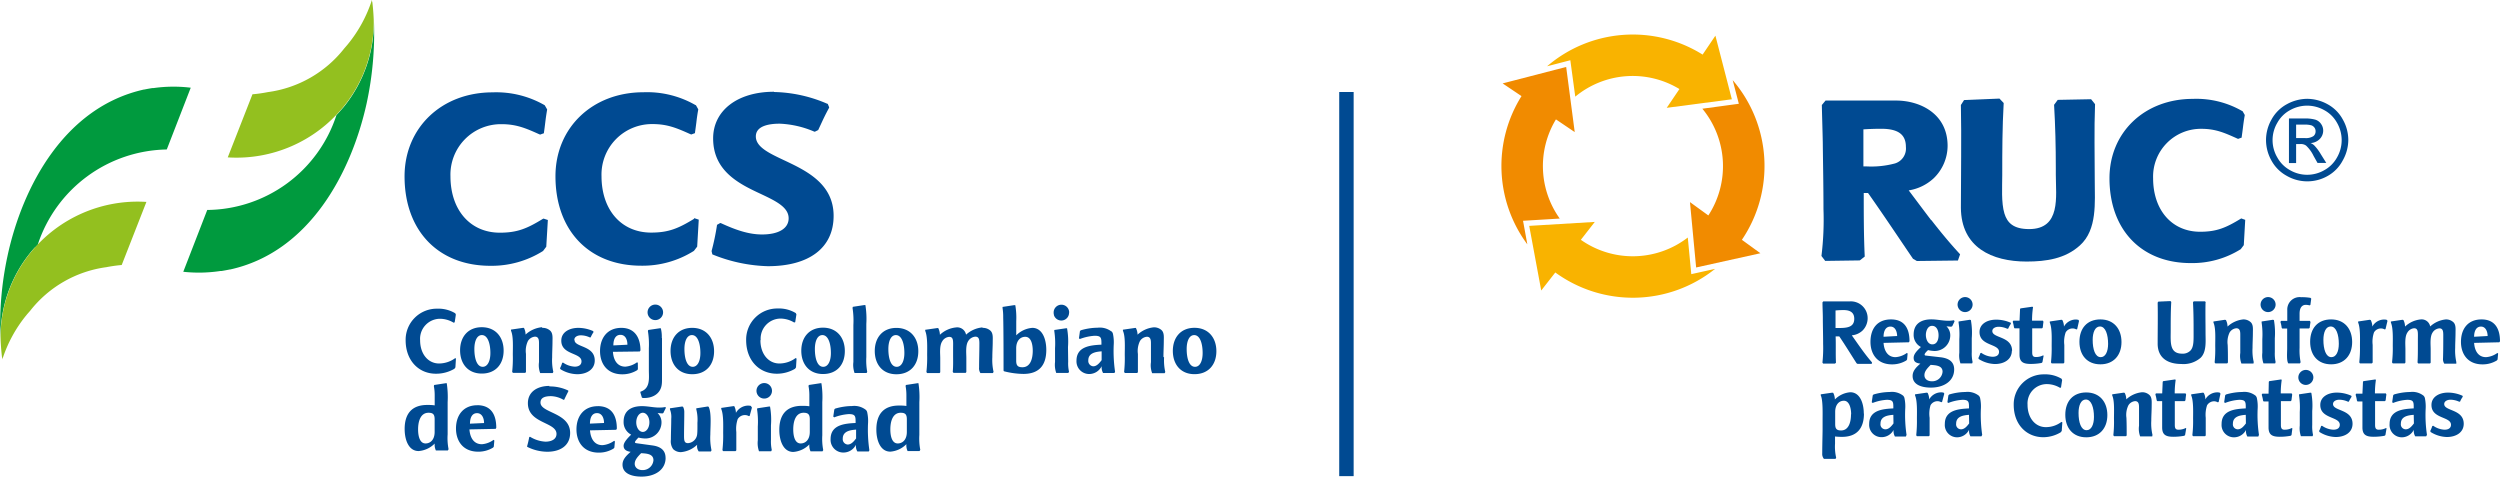 <?xml version="1.0" encoding="UTF-8"?> <svg xmlns="http://www.w3.org/2000/svg" id="Capa_1" data-name="Capa 1" viewBox="0 0 505.93 96.45"><defs><style>.cls-1,.cls-6{fill:#004a92;}.cls-1,.cls-2,.cls-3,.cls-4,.cls-5{fill-rule:evenodd;}.cls-2{fill:#f9b300;}.cls-3{fill:#f18b00;}.cls-4{fill:#009a3e;}.cls-5{fill:#93c01f;}</style></defs><path class="cls-1" d="M387.75,77.34c-1.51-1.73-2.76-3.61-4.09-5.48a3.59,3.59,0,0,0,2.21-1,3.54,3.54,0,0,0,1-2.44A3.4,3.4,0,0,0,383.17,65h-5.29l-.15.19c0,1,.06,2,.07,3,0,1.81.06,3.57.06,5.45a27.52,27.52,0,0,1-.14,3.74l.14.2,2.4,0,.2-.17c-.09-1.66,0-3.67-.07-5.33l.74,0c1,1.46,2.37,3.67,3.5,5.44l.18.11,2.89,0Zm-3.59-8.83h0c0,1.83-1.67,1.87-3.32,1.87h-.47V66.83s.74-.08,1.63-.08c1.41,0,2.16.56,2.16,1.76" transform="translate(-8.91 -4)"></path><path class="cls-1" d="M395.34,73.06c0-2.48-.95-4.42-3.74-4.42s-4.16,1.87-4.16,4.56c0,2.33,1.28,4.54,4.36,4.54a5.48,5.48,0,0,0,2.91-.8l.14-.19.11-1.2-.14-.13a4.44,4.44,0,0,1-2.3.86c-1.58,0-2.32-1.28-2.43-2.89l5.12-.12ZM392.84,72h0l-2.75.15c0-1.21.47-2.06,1.39-2.06s1.33.89,1.36,1.91" transform="translate(-8.91 -4)"></path><path class="cls-1" d="M404.42,69l-.06-.2a5.94,5.94,0,0,1-1.22.11c-1.12,0-2.24-.28-3.37-.28-2.21,0-3.59,1-3.59,3.06a2.73,2.73,0,0,0,1.47,2.53c-.56.55-1.47,1.33-1.47,2.18s.5,1.06,1.36,1.19c-1,.84-1.57,1.57-1.57,2.5,0,1.71,1.7,2.35,3.71,2.35,2.62,0,4.7-1.32,4.7-3.68,0-1.61-1.15-2.23-2.59-2.44L399,76c-.38-.06-.6,0-.6-.26s.56-.76.69-.89a6.42,6.42,0,0,0,1.31.18,3.16,3.16,0,0,0,3.19-3.13,2.5,2.5,0,0,0-.77-1.86l.95.08L404,70c.18-.4.29-.59.47-1m-3.25,2.84h0c0,1-.38,1.85-1.26,1.85s-1.31-1-1.31-1.92c0-.74.36-1.83,1.26-1.83s1.31.93,1.31,1.9m.81,7.39h0a2.09,2.09,0,0,1-2.19,1.93c-.81,0-1.48-.44-1.48-1.23s.54-1.35,1.26-2.09c1,.08,2.41.11,2.41,1.39" transform="translate(-8.91 -4)"></path><path class="cls-1" d="M408.11,65.64a1.52,1.52,0,1,0-1.51,1.52,1.53,1.53,0,0,0,1.51-1.52m0,11.63h0a7.6,7.6,0,0,1-.17-2V72.45a14.6,14.6,0,0,0-.18-3.68l-.2-.06-2.29.35,0,.22a15.62,15.62,0,0,1,.15,3.35v2.76a4.88,4.88,0,0,0,.23,2.15l2.37,0Z" transform="translate(-8.91 -4)"></path><path class="cls-1" d="M416.1,75c0-3-4-2.52-4-4,0-.6.68-.87,1.26-.87a4.14,4.14,0,0,1,1.75.4l.19,0a6,6,0,0,1,.55-1l0-.2a7.22,7.22,0,0,0-3-.64c-1.7,0-3.34.81-3.34,2.51,0,2.84,3.95,2.31,3.95,4,0,.69-.54,1-1.31,1a4.28,4.28,0,0,1-2.29-.8l-.18.07a6.76,6.76,0,0,1-.41,1l.1.2a6.51,6.51,0,0,0,3.25,1c1.87,0,3.43-.92,3.43-2.7" transform="translate(-8.91 -4)"></path><path class="cls-1" d="M422.48,76l-.09-.09a3.1,3.1,0,0,1-1.5.34c-.69,0-.72-.49-.72-1.06V70.44h2l.14-.16c.05-.47.07-.7.14-1.15l-.11-.24-2.2,0v-.26a18.85,18.85,0,0,1,.2-2.49l-.15-.07-2.4.34-.08.15-.1,2.33-1.27,0-.11.22a8,8,0,0,1,.26,1.17l.11.16h1v5.32c0,1.53.79,1.89,2.28,1.89a12.19,12.19,0,0,0,2.19-.2l.17-.15Z" transform="translate(-8.91 -4)"></path><path class="cls-1" d="M429.65,68.94l-.12-.2a1.85,1.85,0,0,0-.56-.08,2.76,2.76,0,0,0-2.37,1.43,3,3,0,0,0-.33-1.32l-.18-.06-2.36.35,0,.22c.49,1.14.38,3.44.38,4.74a26.18,26.18,0,0,1-.14,3.32l.14.2,2.42,0,.14-.17c0-1.2,0-2.35,0-3.56a5.72,5.72,0,0,1,.27-2.54,1.62,1.62,0,0,1,1.45-.8,1.41,1.41,0,0,1,.7.2l.18-.06Z" transform="translate(-8.91 -4)"></path><path class="cls-1" d="M438.24,73.22c0-2.69-1.58-4.58-4.27-4.58s-4.24,1.8-4.24,4.53,1.58,4.56,4.24,4.56,4.27-1.82,4.27-4.51m-2.71.37h0c0,1.54-.52,2.69-1.49,2.69-1.15,0-1.63-1.63-1.63-3.5,0-1.54.5-2.71,1.47-2.71,1.15,0,1.65,1.69,1.65,3.52" transform="translate(-8.91 -4)"></path><path class="cls-1" d="M455.31,65.2l-.16-.22-2.3,0-.14.21c.09,1.68.12,3.39.12,5.07v.59c0,2,.08,3.33-.64,4.1a2.15,2.15,0,0,1-1.67.62c-2.61,0-2.32-2.34-2.32-4.69,0-1.92,0-3.84.11-5.77l-.16-.18-2.46.11-.13.2c.06,2.77,0,5.55,0,8.3,0,3,2.17,4.12,4.78,4.12a5.29,5.29,0,0,0,3.91-1.25c1.24-1.21,1-3.4,1-5,0-2-.05-4.14,0-6.19" transform="translate(-8.91 -4)"></path><path class="cls-1" d="M465,77.27a10.12,10.12,0,0,1-.24-2.85c0-1,.07-2.06.07-3.1,0-.68.11-1.56-.41-2.09a2.18,2.18,0,0,0-1.54-.59,5.46,5.46,0,0,0-3.18,1.45,3,3,0,0,0-.32-1.32l-.2-.06-2.33.35,0,.22c.49,1.08.36,3.22.36,4.74a26.19,26.19,0,0,1-.12,3.32l.14.2,2.4,0,.15-.17c0-1.19,0-2.37-.05-3.56a4.41,4.41,0,0,1,.39-2.52,1.76,1.76,0,0,1,1.36-.86c.81,0,.8.79.8,1.39,0,.36,0,1.75,0,2.12l0,1.48a4.36,4.36,0,0,0,.23,2.15l2.44,0Z" transform="translate(-8.91 -4)"></path><path class="cls-1" d="M469.43,65.64a1.52,1.52,0,1,0-1.51,1.52,1.53,1.53,0,0,0,1.51-1.52m0,11.63h0a8.12,8.12,0,0,1-.16-2V72.45a15.08,15.08,0,0,0-.18-3.68l-.2-.06-2.29.35,0,.22a16.29,16.29,0,0,1,.14,3.35v2.76a4.88,4.88,0,0,0,.23,2.15l2.37,0Z" transform="translate(-8.91 -4)"></path><path class="cls-1" d="M476.64,64.44l-.14-.16a11,11,0,0,0-1.93-.14,2.5,2.5,0,0,0-2.78,2.58v2.22l-1.27,0-.11.22a6.71,6.71,0,0,1,.25,1.17l.11.16h1c0,1.75,0,4,0,4,0,.79-.15,2.54.23,3.05l2.35,0,.14-.24a12.5,12.5,0,0,1-.21-2.93l0-3.9h1.91l.14-.15c.05-.48.09-.7.16-1.15l-.13-.24-2.08,0V67.49c0-1.41.65-1.8,1.26-1.8a3.37,3.37,0,0,1,.77.11l.16-.09Z" transform="translate(-8.91 -4)"></path><path class="cls-1" d="M484.92,73.22c0-2.69-1.57-4.58-4.26-4.58s-4.24,1.8-4.24,4.53,1.58,4.56,4.24,4.56,4.26-1.82,4.26-4.51m-2.7.37h0c0,1.54-.52,2.69-1.5,2.69-1.14,0-1.62-1.63-1.62-3.5,0-1.54.49-2.71,1.47-2.71,1.15,0,1.65,1.69,1.65,3.52" transform="translate(-8.91 -4)"></path><path class="cls-1" d="M492.07,68.94l-.12-.2a1.81,1.81,0,0,0-.56-.08A2.76,2.76,0,0,0,489,70.09a3,3,0,0,0-.32-1.32l-.19-.06-2.36.35,0,.22c.48,1.14.37,3.44.37,4.74a26.18,26.18,0,0,1-.14,3.32l.14.2,2.42,0,.15-.17c0-1.2,0-2.35,0-3.56a5.88,5.88,0,0,1,.27-2.54,1.62,1.62,0,0,1,1.45-.8,1.41,1.41,0,0,1,.7.2l.18-.06Z" transform="translate(-8.91 -4)"></path><path class="cls-1" d="M506,77.27a10.91,10.91,0,0,1-.23-2.85c0-1,.07-2.06.07-3.1,0-.68.11-1.56-.41-2.09a2.18,2.18,0,0,0-1.54-.59,5.46,5.46,0,0,0-3.18,1.43,1.75,1.75,0,0,0-1.9-1.43,5.36,5.36,0,0,0-3.19,1.45,3,3,0,0,0-.32-1.32l-.18-.06-2.36.35,0,.22c.49,1.14.38,3.44.38,4.74a24.45,24.45,0,0,1-.15,3.32l.15.2,2.43,0,.13-.17c0-.84,0-1.79,0-2.7s-.17-2.49.38-3.34a1.75,1.75,0,0,1,1.37-.9c.91,0,.77.9.77,2.35V74c0,1.13,0,2.25-.07,3.36l.14.2,2.39,0,.13-.17c0-.91,0-1.82,0-2.74s-.18-2.48.38-3.34a1.79,1.79,0,0,1,1.38-.86c.7,0,.79.55.79,1.35,0,1.57,0,3.13-.05,4.7a1.72,1.72,0,0,0,.25,1.09l2.44,0Z" transform="translate(-8.91 -4)"></path><path class="cls-1" d="M514.84,73.06c0-2.48-1-4.42-3.73-4.42s-4.17,1.87-4.17,4.56c0,2.33,1.28,4.54,4.36,4.54a5.48,5.48,0,0,0,2.91-.8l.14-.19.11-1.2-.14-.13a4.44,4.44,0,0,1-2.3.86c-1.58,0-2.31-1.28-2.42-2.89l5.11-.12ZM512.34,72h0l-2.74.15c0-1.21.47-2.06,1.38-2.06s1.33.89,1.36,1.91" transform="translate(-8.91 -4)"></path><path class="cls-1" d="M386.09,87.7c0-2.16-.81-4.32-2.73-4.32a4.91,4.91,0,0,0-3.12,1.46,3.15,3.15,0,0,0-.33-1.33l-.19-.05-2.34.34,0,.22c.46.92.37,3.76.37,4.91v2c0,.76-.07,3.2-.07,4.8a1.56,1.56,0,0,0,.34,1.13l2.35,0,.13-.23a10,10,0,0,1-.23-2.84V92.33a12.31,12.31,0,0,0,1.4.08c3,0,4.45-1.71,4.45-4.71m-2.62.15h0c0,1.72-.54,3.26-2,3.26-.88,0-1.2-.31-1.2-1.28V87.36c0-1.36.69-2.26,1.77-2.26s1.46,1.48,1.46,2.75" transform="translate(-8.91 -4)"></path><path class="cls-1" d="M394.74,92a27.65,27.65,0,0,1-.27-5.17,8.17,8.17,0,0,0-.16-2.31,1.14,1.14,0,0,0-.25-.44,3.67,3.67,0,0,0-2.71-.75,11.84,11.84,0,0,0-3.3.51l-.15.17-.2,1.39.18.15a9.48,9.48,0,0,1,2.86-.64c1.2,0,1.33.36,1.33,1.42v.32c-2.11.11-4.89.33-4.89,3.14a2.49,2.49,0,0,0,2.53,2.68A2.73,2.73,0,0,0,392.12,91a2.26,2.26,0,0,0,.27,1.34l2.22,0Zm-2.64-2.31h0c-.5.67-1,1.19-1.63,1.19a1,1,0,0,1-1-1.15c0-1.49,1.49-1.69,2.6-1.78Z" transform="translate(-8.91 -4)"></path><path class="cls-1" d="M402.38,83.67l-.12-.2a1.79,1.79,0,0,0-.56-.07,2.76,2.76,0,0,0-2.37,1.43,3.06,3.06,0,0,0-.32-1.32l-.19-.05-2.36.34,0,.22c.49,1.13.38,3.44.38,4.74a26.26,26.26,0,0,1-.14,3.32l.14.2,2.42,0,.15-.16c0-1.21,0-2.36,0-3.56A5.91,5.91,0,0,1,399.6,86a1.63,1.63,0,0,1,1.46-.81,1.42,1.42,0,0,1,.69.21l.18-.06Z" transform="translate(-8.91 -4)"></path><path class="cls-1" d="M410.05,92a28.53,28.53,0,0,1-.27-5.17,8.17,8.17,0,0,0-.16-2.31,1.14,1.14,0,0,0-.25-.44,3.67,3.67,0,0,0-2.71-.75,11.84,11.84,0,0,0-3.3.51l-.15.17-.2,1.39.18.15a9.48,9.48,0,0,1,2.86-.64c1.2,0,1.33.36,1.33,1.42v.32c-2.11.11-4.89.33-4.89,3.14A2.49,2.49,0,0,0,405,92.5a2.72,2.72,0,0,0,2.4-1.54,2.26,2.26,0,0,0,.27,1.34l2.23,0Zm-2.64-2.31h0c-.5.67-1,1.19-1.63,1.19a1,1,0,0,1-1-1.15c0-1.49,1.49-1.69,2.6-1.78Z" transform="translate(-8.91 -4)"></path><path class="cls-1" d="M435.38,88c0-2.69-1.58-4.58-4.27-4.58s-4.24,1.8-4.24,4.52,1.58,4.56,4.24,4.56,4.27-1.81,4.27-4.5m-2.71.37h0c0,1.53-.52,2.69-1.49,2.69-1.15,0-1.63-1.63-1.63-3.5,0-1.54.5-2.71,1.47-2.71,1.14,0,1.65,1.68,1.65,3.52" transform="translate(-8.91 -4)"></path><path class="cls-1" d="M444.51,92a10.05,10.05,0,0,1-.24-2.84c0-1,.08-2.07.08-3.11,0-.67.1-1.55-.42-2.08a2.14,2.14,0,0,0-1.54-.59,5.47,5.47,0,0,0-3.18,1.44,2.91,2.91,0,0,0-.32-1.31l-.2-.05-2.33.34,0,.22c.49,1.08.36,3.22.36,4.74a24.51,24.51,0,0,1-.13,3.32l.15.2,2.41,0,.14-.16c0-1.19,0-2.37-.05-3.56a4.41,4.41,0,0,1,.39-2.52,1.76,1.76,0,0,1,1.36-.86c.81,0,.8.78.8,1.38,0,.37,0,1.76,0,2.13l0,1.47a4.39,4.39,0,0,0,.23,2.16l2.44,0Z" transform="translate(-8.91 -4)"></path><path class="cls-1" d="M451.34,90.7l-.09-.09a3.13,3.13,0,0,1-1.5.35c-.69,0-.72-.49-.72-1.06V85.18l2,0,.15-.17c.05-.48.07-.7.14-1.16l-.11-.24-2.2,0v-.26a19.13,19.13,0,0,1,.2-2.49l-.15-.07-2.4.35-.08.15-.1,2.32-1.28,0-.1.22a8.17,8.17,0,0,1,.26,1.18l.11.17,1,0V90.5c0,1.53.79,1.89,2.28,1.89a12.19,12.19,0,0,0,2.19-.2l.17-.14Z" transform="translate(-8.91 -4)"></path><path class="cls-1" d="M458.27,83.67l-.13-.2a1.79,1.79,0,0,0-.56-.07,2.79,2.79,0,0,0-2.37,1.43,2.8,2.8,0,0,0-.32-1.32l-.18-.05-2.36.34,0,.22c.49,1.13.38,3.44.38,4.74a24.52,24.52,0,0,1-.15,3.32l.15.2,2.42,0,.14-.16c0-1.21,0-2.36,0-3.56a6.08,6.08,0,0,1,.27-2.54,1.66,1.66,0,0,1,1.46-.81,1.48,1.48,0,0,1,.7.21l.18-.06Z" transform="translate(-8.91 -4)"></path><path class="cls-1" d="M466.06,92a27.65,27.65,0,0,1-.27-5.17,8.17,8.17,0,0,0-.16-2.31,1.14,1.14,0,0,0-.25-.44,3.67,3.67,0,0,0-2.71-.75,11.84,11.84,0,0,0-3.3.51l-.15.17-.2,1.39.18.15a9.48,9.48,0,0,1,2.86-.64c1.2,0,1.33.36,1.33,1.42v.32c-2.11.11-4.89.33-4.89,3.14A2.49,2.49,0,0,0,461,92.5,2.73,2.73,0,0,0,463.44,91a2.26,2.26,0,0,0,.27,1.34l2.22,0Zm-2.64-2.31h0c-.5.67-1,1.19-1.63,1.19a1,1,0,0,1-1-1.15c0-1.49,1.48-1.69,2.6-1.78Z" transform="translate(-8.91 -4)"></path><path class="cls-1" d="M472.82,90.7l-.09-.09a3.14,3.14,0,0,1-1.51.35c-.68,0-.72-.49-.72-1.06V85.18l2,0,.14-.17c.06-.48.08-.7.15-1.16l-.11-.24-2.21,0v-.26a19.13,19.13,0,0,1,.2-2.49l-.14-.07-2.41.35-.07.15L468,83.67l-1.27,0-.11.22a7,7,0,0,1,.27,1.18l.11.17,1,0V90.5c0,1.53.79,1.89,2.28,1.89a12,12,0,0,0,2.19-.2l.18-.14Z" transform="translate(-8.91 -4)"></path><path class="cls-1" d="M477.07,80.38a1.52,1.52,0,1,0-1.51,1.52,1.54,1.54,0,0,0,1.51-1.52M477,92h0a8,8,0,0,1-.16-2V87.18a14.55,14.55,0,0,0-.18-3.67l-.19-.05-2.3.34,0,.22a15.62,15.62,0,0,1,.15,3.35v2.75a4.91,4.91,0,0,0,.23,2.16l2.37,0Z" transform="translate(-8.91 -4)"></path><path class="cls-1" d="M485,89.77c0-3-3.95-2.53-3.95-4,0-.61.69-.88,1.26-.88a4.35,4.35,0,0,1,1.76.4l.18,0a6.32,6.32,0,0,1,.56-1l-.06-.2a7.18,7.18,0,0,0-2.94-.64c-1.71,0-3.34.81-3.34,2.51,0,2.84,3.95,2.3,3.95,4,0,.69-.54,1-1.31,1a4.33,4.33,0,0,1-2.3-.81l-.18.08a5.12,5.12,0,0,1-.41,1l.11.21a6.47,6.47,0,0,0,3.25,1c1.87,0,3.42-.91,3.42-2.69" transform="translate(-8.91 -4)"></path><path class="cls-1" d="M491.88,90.7l-.09-.09a3.17,3.17,0,0,1-1.51.35c-.68,0-.72-.49-.72-1.06V85.18l2,0,.14-.17c.06-.48.07-.7.15-1.16l-.11-.24-2.21,0v-.26a19.13,19.13,0,0,1,.2-2.49l-.14-.07-2.41.35-.07.15L487,83.67l-1.28,0-.1.22a8.16,8.16,0,0,1,.27,1.18l.11.17,1,0V90.5c0,1.53.79,1.89,2.28,1.89a12.19,12.19,0,0,0,2.19-.2l.18-.14Z" transform="translate(-8.91 -4)"></path><path class="cls-1" d="M500.06,92a26.82,26.82,0,0,1-.27-5.17,8.58,8.58,0,0,0-.16-2.31,1.17,1.17,0,0,0-.26-.44,3.64,3.64,0,0,0-2.7-.75,12,12,0,0,0-3.31.51l-.14.17-.2,1.39.18.15a9.42,9.42,0,0,1,2.86-.64c1.2,0,1.32.36,1.32,1.42v.32c-2.1.11-4.88.33-4.88,3.14A2.49,2.49,0,0,0,495,92.5a2.7,2.7,0,0,0,2.4-1.54,2.19,2.19,0,0,0,.28,1.34l2.22,0Zm-2.64-2.31h0c-.5.67-1,1.19-1.64,1.19a1,1,0,0,1-1-1.15c0-1.49,1.48-1.69,2.6-1.78Z" transform="translate(-8.91 -4)"></path><path class="cls-1" d="M507.5,89.77c0-3-3.95-2.53-3.95-4,0-.61.69-.88,1.26-.88a4.38,4.38,0,0,1,1.76.4l.18,0a5.1,5.1,0,0,1,.56-1l-.06-.2a7.18,7.18,0,0,0-2.94-.64c-1.71,0-3.34.81-3.34,2.51,0,2.84,3.95,2.3,3.95,4,0,.69-.54,1-1.31,1a4.33,4.33,0,0,1-2.3-.81l-.18.08a6.63,6.63,0,0,1-.41,1l.1.21a6.52,6.52,0,0,0,3.25,1c1.87,0,3.43-.91,3.43-2.69" transform="translate(-8.91 -4)"></path><path class="cls-1" d="M426.27,89.47l-.18-.09a5.19,5.19,0,0,1-3.17,1.06c-2.1,0-3.69-1.83-3.69-4.52a3.91,3.91,0,0,1,3.89-4.19,5.26,5.26,0,0,1,2.69.76l.19-.07c.09-.61.14-.91.23-1.51l-.12-.26a6.37,6.37,0,0,0-3.51-.89,6.06,6.06,0,0,0-6.17,6.16c0,4,2.6,6.56,6,6.56a6.88,6.88,0,0,0,3.52-1l.2-.27Z" transform="translate(-8.91 -4)"></path><path class="cls-1" d="M399.76,48.54c1.86,2.39,3.76,4.7,5.82,6.92l-.44,1.26-8.31.1-.79-.46c-3-4.41-6-8.93-9.09-13.3l-.87,0c0,4.29,0,8.58.2,12.86l-1,.78-7,.1-.76-1a60,60,0,0,0,.41-9.47c0-4.66-.09-9-.14-13.51-.05-2.52-.14-5-.19-7.57l.75-.9h14.3c4.68,0,10.4,2.55,10.4,9.18a9.18,9.18,0,0,1-2.81,6.54,9.64,9.64,0,0,1-5.06,2.46c1.51,2,3,4,4.52,6M392.32,37.1h0a3.16,3.16,0,0,0,2.29-3.37c0-2.46-1.49-3.67-5-3.67-1.52,0-2.85.07-3.6.12v7.49h.52a18.44,18.44,0,0,0,5.77-.57" transform="translate(-8.91 -4)"></path><path class="cls-1" d="M432.09,24.08l.8,1c-.2,5.21-.06,10.36-.06,15.58,0,4.24.54,9.82-3,13-2.95,2.68-6.77,3.27-10.8,3.27-7,0-13.24-2.84-13.29-10.9,0-6.94.14-13.85,0-20.78l.64-1,7.17-.3.85.9c-.28,4.88-.29,9.69-.29,14.57,0,2.31-.23,5.59.44,7.79.58,1.88,1.82,3.15,5,3.15,6.49,0,5.4-6.61,5.4-11V38c0-4.27-.1-8.52-.35-12.79l.74-1Z" transform="translate(-8.91 -4)"></path><path class="cls-1" d="M462.47,48.2l-.09.06c-3,1.83-4.87,2.64-8.22,2.64-5.69,0-9.52-4.35-9.52-10.83a9.67,9.67,0,0,1,9.79-10c2.85,0,4.66.81,7.16,1.93l.24.11.74-.27,0-.15c.11-.77.18-1.31.24-1.8.09-.74.17-1.38.37-2.55v-.08l-.45-.78-.05,0a18.57,18.57,0,0,0-10-2.47c-9.77,0-16.87,6.76-16.87,16.07,0,10.42,6.46,17.16,16.45,17.16a18.45,18.45,0,0,0,10.11-2.81l.62-.82.29-5.12Z" transform="translate(-8.91 -4)"></path><path class="cls-2" d="M322,17.41a26.62,26.62,0,0,1,31.47-2.36l2.59-3.83,3.33,12.87-13.18,1.73,2.57-3.8a18.23,18.23,0,0,0-21.08,1.54l-1-7.37Zm34,41a26.64,26.64,0,0,1-32.34.73l-2.85,3.65-2.43-13.08,13.27-.8-2.82,3.62a18.24,18.24,0,0,0,21.64-.46l.71,7.41Z" transform="translate(-8.91 -4)"></path><path class="cls-3" d="M318,53.45a26.62,26.62,0,0,1-1.18-30L313,20.88l12.86-3.33,1.73,13.18-3.8-2.57a18.24,18.24,0,0,0,.77,20.07l-7.43.45Zm41.56-33.23a26.66,26.66,0,0,1,1.86,32.31l3.74,2.72-13,2.88L350.91,44.9l3.72,2.7A18.27,18.27,0,0,0,353.42,26l7.38-1Z" transform="translate(-8.91 -4)"></path><path class="cls-1" d="M475.8,24a8.62,8.62,0,0,1,4.1,1.07,7.64,7.64,0,0,1,3.12,3.1,8.4,8.4,0,0,1,1.12,4.18A8.51,8.51,0,0,1,483,36.5,7.72,7.72,0,0,1,480,39.59a8.33,8.33,0,0,1-8.31,0,7.75,7.75,0,0,1-3.1-3.09,8.51,8.51,0,0,1-1.1-4.15,8.4,8.4,0,0,1,1.12-4.18,7.72,7.72,0,0,1,3.13-3.1A8.66,8.66,0,0,1,475.8,24m0,1.38a7.12,7.12,0,0,0-3.43.9,6.46,6.46,0,0,0-2.6,2.58,6.89,6.89,0,0,0,0,7,6.53,6.53,0,0,0,2.58,2.58,6.92,6.92,0,0,0,6.93,0,6.53,6.53,0,0,0,2.58-2.58,7,7,0,0,0,0-7,6.42,6.42,0,0,0-2.61-2.58,7.1,7.1,0,0,0-3.41-.9M472.13,37h1.45V33.15h.85a1.82,1.82,0,0,1,1.16.31,7,7,0,0,1,1.52,2.09l.8,1.42h1.77l-1.1-1.76a9.29,9.29,0,0,0-1.33-1.78,2.16,2.16,0,0,0-.76-.48,2.77,2.77,0,0,0,1.87-.82,2.4,2.4,0,0,0,.7-1.72,2.29,2.29,0,0,0-.42-1.31,2.18,2.18,0,0,0-1.13-.87,7.38,7.38,0,0,0-2.29-.25h-3.09Zm1.45-5.06h1.76a2.82,2.82,0,0,0,1.72-.38,1.2,1.2,0,0,0,.46-1,1.22,1.22,0,0,0-.22-.72,1.31,1.31,0,0,0-.61-.47,4.76,4.76,0,0,0-1.46-.15h-1.65Z" transform="translate(-8.91 -4)"></path><path class="cls-1" d="M149,70.35c2.79,0,4.42,2,4.42,4.73s-1.61,4.65-4.42,4.65-4.39-2-4.39-4.71,1.6-4.67,4.39-4.67m76.28-3.1v-.07h0v0a1.57,1.57,0,0,0-3.14.11,1.56,1.56,0,0,0,.06.44,1.61,1.61,0,0,1-.06-.44,1.57,1.57,0,0,1,3.14-.11,1.57,1.57,0,0,0-3.14.11,1.61,1.61,0,0,0,.06.44v.06a1.57,1.57,0,0,0,3.06-.5m-82.38,5.16v8.11c0,.59,0,.86-.05,1.24-.25,2-2,2.83-3.83,2.74l-.19-.08-.3-1,0-.19c2-.63,1.73-2.64,1.71-4.23V74.47a16.71,16.71,0,0,0-.19-3.46l.06-.23,2.36-.35.19,0a6.91,6.91,0,0,1,.2,1.93m-9.89,2.84c.11,1.66.87,3,2.51,3a4.66,4.66,0,0,0,2.38-.89l.15.13L138,78.73l-.15.19a5.71,5.71,0,0,1-3,.83c-3.19,0-4.51-2.29-4.51-4.69,0-2.78,1.58-4.71,4.31-4.71s3.87,2,3.87,4.56l-.13.22Zm-12.88,7a8.74,8.74,0,0,1,3.85.84l0,.17c-.2.37-.65,1.28-.84,1.7l-.14,0a5.3,5.3,0,0,0-2.5-.74c-1.15,0-2.15.24-2.15,1.3,0,2.14,6,2,6,6.15,0,2.56-2,3.8-4.61,3.8a9.13,9.13,0,0,1-4.09-1l0-.15c.18-.63.29-1.12.42-1.8l.15-.09a6.58,6.58,0,0,0,3.13,1c1.17,0,2.24-.45,2.24-1.57,0-2.44-5.79-2.06-5.79-6.21,0-2.38,2-3.5,4.36-3.5m-14.62,3.9c2.88,0,3.86,2,3.86,4.56l-.12.23-5.31.11c.12,1.67.88,3,2.52,3a4.6,4.6,0,0,0,2.37-.89l.15.13-.11,1.25-.14.19a5.71,5.71,0,0,1-3,.83c-3.2,0-4.51-2.29-4.51-4.69,0-2.78,1.57-4.71,4.31-4.71m-6-.75v6.65a11.4,11.4,0,0,0,.19,3l-.15.25-2.42,0a2.73,2.73,0,0,1-.24-1.4,5.08,5.08,0,0,1-3.26,1.52c-2,0-2.82-2.23-2.82-4.47,0-3.1,1.47-4.86,4.59-4.86.43,0,.93,0,1.49.09V84a9.58,9.58,0,0,0-.17-1.86l.06-.23,2.36-.36.19,0a19,19,0,0,1,.18,3.83M162.8,72.86c0,2.81,1.66,4.7,3.83,4.7a5.51,5.51,0,0,0,3.29-1.1l.19.1L170,78.35l-.2.28a7.23,7.23,0,0,1-3.66,1c-3.53,0-6.23-2.63-6.23-6.81a6.29,6.29,0,0,1,6.4-6.39,6.56,6.56,0,0,1,3.64.93l.13.26c-.09.63-.15,1-.24,1.57l-.21.08a5.4,5.4,0,0,0-2.78-.8,4.06,4.06,0,0,0-4,4.35M129.87,86.19c2.89,0,3.87,2,3.87,4.56l-.13.23-5.3.11c.12,1.67.88,3,2.51,3a4.63,4.63,0,0,0,2.38-.89l.15.13-.11,1.25-.15.19a5.67,5.67,0,0,1-3,.83c-3.2,0-4.52-2.29-4.52-4.69,0-2.78,1.58-4.71,4.31-4.71m60.44-15.84c2.8,0,4.43,2,4.43,4.73s-1.62,4.65-4.43,4.65-4.38-2-4.38-4.71,1.6-4.67,4.38-4.67m-6.09-.76v6.65a12.78,12.78,0,0,0,.18,3l-.13.24-2.43,0a4.93,4.93,0,0,1-.24-2.23V69.78a16.63,16.63,0,0,0-.17-3.46l.06-.23,2.36-.36.18,0a17.65,17.65,0,0,1,.19,3.82m-4.35,5.49c0,2.78-1.62,4.65-4.42,4.65s-4.39-2-4.39-4.71,1.6-4.67,4.39-4.67,4.42,2,4.42,4.73M162.16,86.63l2.37-.36.21,0a15.13,15.13,0,0,1,.19,3.8v3a8,8,0,0,0,.17,2l-.13.25-2.46,0a5,5,0,0,1-.24-2.22V90.31a16.66,16.66,0,0,0-.15-3.46Zm-1.08-.14-.47,1.71-.18,0a1.54,1.54,0,0,0-.73-.2,1.69,1.69,0,0,0-1.5.82,6.1,6.1,0,0,0-.28,2.63c0,1.24,0,2.43,0,3.68l-.15.17-2.51,0-.15-.2a26.17,26.17,0,0,0,.15-3.44c0-1.34.11-3.72-.39-4.89l0-.22,2.45-.36.18,0a3.17,3.17,0,0,1,.34,1.36,2.88,2.88,0,0,1,2.45-1.47,2.3,2.3,0,0,1,.58.07Zm-8.76-.17c.62,1.23.34,4.15.34,5.64a11.91,11.91,0,0,0,.24,3.16l-.13.25-2.45,0A1.78,1.78,0,0,1,150,94a5.42,5.42,0,0,1-3.29,1.5,2.21,2.21,0,0,1-1.57-.61,2.71,2.71,0,0,1-.46-1.93c0-1.4.07-2.8.07-4.2a4.15,4.15,0,0,0-.26-1.91l0-.22,2.49-.37.17.08a2.29,2.29,0,0,1,.24,1.08c0,1.59-.05,3.18-.05,4.77,0,1,.07,1.49.81,1.49A2,2,0,0,0,150,91.85c.07-.67.05-1.61.05-2.31a8.34,8.34,0,0,0-.23-2.69l0-.22,2.32-.37Zm-8.71,10.33c0,2.44-2.16,3.8-4.87,3.8-2.08,0-3.85-.66-3.85-2.42,0-1,.65-1.72,1.64-2.59-.9-.13-1.42-.49-1.42-1.23s.95-1.68,1.53-2.25a2.83,2.83,0,0,1-1.53-2.61c0-2.16,1.44-3.16,3.72-3.16,1.17,0,2.33.29,3.5.29a5.81,5.81,0,0,0,1.26-.12l.06.21c-.19.4-.3.58-.49,1l-.18.1-1-.08a2.56,2.56,0,0,1,.8,1.91,3.27,3.27,0,0,1-3.31,3.24,6.34,6.34,0,0,1-1.35-.19c-.13.13-.71.72-.71.93s.22.2.61.26l2.9.4c1.49.2,2.68.85,2.68,2.51m20-15.13A1.57,1.57,0,1,1,162,83.09a1.58,1.58,0,0,1,1.58-1.57m50.8-15.75a15.28,15.28,0,0,1,.19,3.22v2.87a5.15,5.15,0,0,1,3.25-1.51c2,0,2.83,2.23,2.83,4.46,0,3.12-1.47,4.86-4.63,4.86a16.41,16.41,0,0,1-3.94-.54L212,79c0-2.5,0-8.35-.07-10.81a11.15,11.15,0,0,0-.13-1.85l0-.23,2.37-.36Zm-6.6,4.58a2.27,2.27,0,0,1,1.6.6c.54.55.43,1.46.43,2.16,0,1.07-.08,2.13-.08,3.21a10.77,10.77,0,0,0,.25,2.94l-.14.24-2.52,0a1.77,1.77,0,0,1-.27-1.13c0-1.62.06-3.22.06-4.85,0-.83-.09-1.39-.82-1.39a1.87,1.87,0,0,0-1.43.88c-.58.89-.39,2.44-.39,3.45s0,1.89,0,2.83l-.13.17-2.47,0-.15-.21c.11-1.15.07-2.3.07-3.47V74.6c0-1.51.15-2.43-.79-2.43a1.81,1.81,0,0,0-1.42.92c-.58.89-.39,2.43-.39,3.45s0,1.93,0,2.79l-.13.17-2.52,0-.15-.21a26.1,26.1,0,0,0,.15-3.43c0-1.34.11-3.72-.39-4.89l0-.23,2.44-.35.19,0a3.14,3.14,0,0,1,.34,1.36,5.54,5.54,0,0,1,3.29-1.49,1.81,1.81,0,0,1,2,1.47,5.69,5.69,0,0,1,3.29-1.47M181.34,86.17a3.79,3.79,0,0,1,2.8.78,1,1,0,0,1,.26.45,8.22,8.22,0,0,1,.17,2.39,28.35,28.35,0,0,0,.28,5.33l-.13.25-2.3,0a2.22,2.22,0,0,1-.29-1.38,2.8,2.8,0,0,1-2.48,1.59A2.57,2.57,0,0,1,177,92.85c0-2.91,2.89-3.14,5.06-3.25v-.33c0-1.09-.13-1.47-1.38-1.47a10.09,10.09,0,0,0-2.95.66l-.19-.15.21-1.44.15-.17a12.33,12.33,0,0,1,3.42-.53m-6-.73v6.65a11.83,11.83,0,0,0,.19,3l-.15.25-2.42,0a2.73,2.73,0,0,1-.24-1.4,5.06,5.06,0,0,1-3.25,1.52c-2,0-2.83-2.23-2.83-4.47,0-3.1,1.47-4.86,4.59-4.86.43,0,.93,0,1.49.09V84a9.58,9.58,0,0,0-.17-1.86l.06-.23,2.36-.36.19,0a18.3,18.3,0,0,1,.18,3.83m19.64,0v6.65a11.83,11.83,0,0,0,.19,3l-.15.25-2.42,0a2.73,2.73,0,0,1-.24-1.4,5.06,5.06,0,0,1-3.25,1.52c-2,0-2.83-2.23-2.83-4.47,0-3.1,1.47-4.86,4.59-4.86.43,0,.93,0,1.49.09V84a10.48,10.48,0,0,0-.16-1.86l.05-.23,2.36-.36.19,0a18.3,18.3,0,0,1,.18,3.83M118.69,70.35a2.25,2.25,0,0,1,1.6.6c.54.55.43,1.46.43,2.16,0,1.07-.07,2.13-.07,3.21a10.39,10.39,0,0,0,.24,2.94l-.13.24-2.53,0a4.51,4.51,0,0,1-.24-2.22l0-1.53c0-.38,0-1.81,0-2.19,0-.62,0-1.43-.82-1.43a1.86,1.86,0,0,0-1.42.88,4.63,4.63,0,0,0-.4,2.61c0,1.22,0,2.45,0,3.67l-.15.17-2.49,0-.15-.21a26.1,26.1,0,0,0,.13-3.43c0-1.56.14-3.77-.37-4.89l0-.23,2.41-.35.21,0a3,3,0,0,1,.33,1.36,5.69,5.69,0,0,1,3.29-1.49m-12.15,0c2.79,0,4.42,2,4.42,4.73s-1.61,4.65-4.42,4.65-4.39-2-4.39-4.71,1.6-4.67,4.39-4.67M101,76.46l.18.1-.11,1.79-.2.28a7.26,7.26,0,0,1-3.67,1C93.69,79.67,91,77,91,72.86a6.29,6.29,0,0,1,6.39-6.39,6.59,6.59,0,0,1,3.65.93l.12.26c-.09.63-.14,1-.24,1.57l-.2.08a5.41,5.41,0,0,0-2.79-.8,4.06,4.06,0,0,0-4,4.35c0,2.81,1.65,4.7,3.83,4.7a5.53,5.53,0,0,0,3.29-1.1m24.13-3.65c0,1.53,4.09,1.06,4.09,4.14,0,1.83-1.62,2.78-3.55,2.78a6.67,6.67,0,0,1-3.37-1l-.11-.21a5.29,5.29,0,0,0,.43-1.08l.18-.07a4.47,4.47,0,0,0,2.38.83c.8,0,1.36-.36,1.36-1.07,0-1.81-4.09-1.26-4.09-4.19,0-1.76,1.69-2.59,3.46-2.59a7.46,7.46,0,0,1,3,.66l.06.21a6.71,6.71,0,0,0-.58,1.06l-.18,0a4.32,4.32,0,0,0-1.82-.42c-.6,0-1.3.28-1.3.91m16.39-7.13a1.57,1.57,0,1,1,0,3.14,1.57,1.57,0,1,1,0-3.14m92.34,5.42a1.24,1.24,0,0,1,.26.46,8.24,8.24,0,0,1,.16,2.38,29.33,29.33,0,0,0,.28,5.34l-.13.24-2.3,0a2.32,2.32,0,0,1-.28-1.38,2.82,2.82,0,0,1-2.49,1.59A2.56,2.56,0,0,1,226.76,77c0-2.92,2.88-3.14,5.05-3.25v-.33c0-1.09-.13-1.47-1.37-1.47a10.08,10.08,0,0,0-3,.66l-.18-.15.2-1.44.15-.17a12.33,12.33,0,0,1,3.42-.53,3.86,3.86,0,0,1,2.81.77m-8.76,6.14a7.57,7.57,0,0,0,.17,2l-.14.24-2.45,0a5,5,0,0,1-.24-2.22V74.47a16.66,16.66,0,0,0-.15-3.46l0-.23,2.38-.35.2,0a15.13,15.13,0,0,1,.19,3.8Zm.2-10.1v0h0v0Zm-3.06.61v-.06Zm28.42,2.6c2.79,0,4.43,2,4.43,4.73s-1.62,4.65-4.43,4.65-4.38-2-4.38-4.71,1.6-4.67,4.38-4.67m-6.15,6a10.39,10.39,0,0,0,.24,2.94l-.13.24-2.53,0a4.51,4.51,0,0,1-.24-2.22l0-1.53c0-.38,0-1.81,0-2.19,0-.62,0-1.43-.82-1.43a1.82,1.82,0,0,0-1.41.88,4.55,4.55,0,0,0-.41,2.61c0,1.22,0,2.45,0,3.67l-.14.17-2.5,0-.15-.21a26.1,26.1,0,0,0,.13-3.43c0-1.56.14-3.77-.37-4.89l0-.23,2.42-.35.2,0a3.14,3.14,0,0,1,.34,1.36,5.63,5.63,0,0,1,3.29-1.49,2.27,2.27,0,0,1,1.6.6c.53.55.42,1.46.42,2.16,0,1.07-.07,2.13-.07,3.21M96.87,91.41V88.86c0-1-.33-1.33-1.24-1.33-1.54,0-2.11,1.59-2.11,3.37,0,1.31.32,2.84,1.51,2.84,1,0,1.84-.78,1.84-2.33m10-1.8h0c0-1-.43-2-1.42-2s-1.43.89-1.43,2.13Zm85.56,1.8V88.86c0-1-.33-1.33-1.24-1.33-1.54,0-2.1,1.59-2.1,3.37,0,1.31.31,2.84,1.5,2.84,1,0,1.84-.78,1.84-2.33m-10.27,1.33v-1.8c-1.16.09-2.7.3-2.7,1.83a1.08,1.08,0,0,0,1,1.19c.65,0,1.17-.52,1.69-1.22m-9.36-1.33V88.86c0-1-.34-1.33-1.25-1.33-1.54,0-2.1,1.59-2.1,3.37,0,1.31.31,2.84,1.5,2.84,1,0,1.85-.78,1.85-2.33m-31.64,5.73h0c0-1.32-1.43-1.36-2.49-1.43-.74.75-1.3,1.38-1.3,2.15s.69,1.27,1.52,1.27a2.17,2.17,0,0,0,2.27-2m-10-7.53h0c0-1-.43-2-1.42-2s-1.43.89-1.43,2.13Zm-23-14.16h0c0-1.89-.53-3.63-1.72-3.63-1,0-1.52,1.22-1.52,2.81,0,1.93.5,3.61,1.69,3.61,1,0,1.55-1.2,1.55-2.79m27.73-1.68h0c0-1.06-.42-2-1.41-2s-1.43.89-1.43,2.14Zm14.77,1.68h0c0-1.89-.52-3.63-1.71-3.63-1,0-1.52,1.22-1.52,2.81,0,1.93.5,3.61,1.68,3.61,1,0,1.55-1.2,1.55-2.79m26.41,0h0c0-1.89-.53-3.63-1.72-3.63-1,0-1.52,1.22-1.52,2.81,0,1.93.5,3.61,1.69,3.61,1,0,1.55-1.2,1.55-2.79m14.87,0h0c0-1.89-.52-3.63-1.72-3.63-1,0-1.52,1.22-1.52,2.81,0,1.93.5,3.61,1.69,3.61,1,0,1.55-1.2,1.55-2.79m60.36,0h0c0-1.89-.52-3.63-1.71-3.63-1,0-1.52,1.22-1.52,2.81,0,1.93.5,3.61,1.69,3.61,1,0,1.54-1.2,1.54-2.79M231.85,76.9V75.1c-1.15.09-2.7.3-2.7,1.83a1.09,1.09,0,0,0,1,1.2c.65,0,1.17-.54,1.69-1.23M217.91,75h0c0-1.31-.32-2.84-1.51-2.84-1,0-1.84.78-1.84,2.34V77c0,1,.35,1.32,1.26,1.32,1.55,0,2.09-1.6,2.09-3.36M139,87.53c-.74,0-1.33.87-1.33,1.94s.59,1.94,1.33,1.94,1.33-.87,1.33-1.94-.6-1.94-1.33-1.94" transform="translate(-8.91 -4)"></path><path class="cls-1" d="M165.55,22.62A28.47,28.47,0,0,1,176.33,25l.09,0,.28.7,0,.1c-.87,1.62-1.1,2.13-1.67,3.36l-.54,1.16-.66.33-.11,0a19.68,19.68,0,0,0-7-1.62c-2.21,0-4.85.45-4.85,2.58s2.66,3.38,5.74,4.83c4.45,2.1,10,4.72,10,11.24s-5,10.19-13.3,10.19a31.83,31.83,0,0,1-11.12-2.34l-.12-.05-.15-.63,0-.06A48.7,48.7,0,0,0,154,49.63l0-.12.65-.37.11,0c3,1.38,5.64,2.31,8.36,2.31,3.37,0,5.39-1.22,5.39-3.27,0-2.26-2.62-3.51-5.65-4.94-4.29-2-9.63-4.57-9.63-11.23,0-5.65,4.94-9.44,12.31-9.44m-16.2,25.65.1-.06.88.29L150,53.91l-.66.86a19.45,19.45,0,0,1-10.66,3c-10.55,0-17.36-7.11-17.36-18.1,0-9.83,7.48-17,17.8-17a19.63,19.63,0,0,1,10.56,2.61l.06,0,.47.83v.09c-.22,1.23-.3,1.9-.39,2.69-.07.51-.14,1.09-.26,1.9l0,.15-.77.28-.26-.11c-2.64-1.18-4.55-2-7.55-2a10.21,10.21,0,0,0-10.34,10.54c0,6.83,4,11.42,10.05,11.42,3.53,0,5.53-.86,8.67-2.78m-30.57,0,.1-.06.89.29-.32,5.41-.65.86a19.49,19.49,0,0,1-10.67,3c-10.54,0-17.36-7.11-17.36-18.1,0-9.83,7.49-17,17.81-17a19.66,19.66,0,0,1,10.56,2.61l0,0,.48.83,0,.09c-.21,1.23-.29,1.9-.39,2.69-.06.51-.13,1.09-.25,1.9l0,.15-.78.28-.26-.11c-2.64-1.18-4.54-2-7.54-2a10.21,10.21,0,0,0-10.34,10.54c0,6.83,4,11.42,10,11.42,3.54,0,5.54-.86,8.67-2.78" transform="translate(-8.91 -4)"></path><path class="cls-4" d="M84.58,8a67.39,67.39,0,0,1-1.47,16.9C80,39,71.49,55,55.51,58.53l-.07,0c-.55.11-1.12.22-1.68.31l-.22,0A29.26,29.26,0,0,1,46,59l4.85-12.51A27.78,27.78,0,0,0,77,27.29c.52-.54,1-1.11,1.43-1.59A27.29,27.29,0,0,0,84.58,8m-68,45.42A28,28,0,0,1,42.66,34.25l4.85-12.5a28.82,28.82,0,0,0-7.5.07l-.22,0c-.57.08-1.13.19-1.69.3l-.07,0c-16,3.57-24.53,19.51-27.59,33.63A66.45,66.45,0,0,0,9,72.71,27.22,27.22,0,0,1,15.16,55c.29-.35.59-.7.89-1h0l.05,0h0c.2-.22.48-.49.48-.49" transform="translate(-8.91 -4)"></path><path class="cls-5" d="M15.2,55A27.92,27.92,0,0,1,38.54,44.86l-5,12.77a29.83,29.83,0,0,0-3.11.44A23.63,23.63,0,0,0,15,66.91c-.24.28-.49.55-.72.83a27.42,27.42,0,0,0-4.9,9c0-.16,0-.33-.07-.49-.07-.63-.2-1.83-.28-3.51A27.23,27.23,0,0,1,15.2,55M84.54,8a27.18,27.18,0,0,1-6.2,17.7A27.9,27.9,0,0,1,55,35.85l5-12.77a27.38,27.38,0,0,0,3.11-.44A23.65,23.65,0,0,0,78.58,13.8q.36-.41.72-.84a27.43,27.43,0,0,0,4.89-9c0,.16,0,.33.07.49.08.63.21,1.84.28,3.51" transform="translate(-8.91 -4)"></path><rect class="cls-6" x="271.02" y="18.62" width="2.92" height="77.74"></rect></svg> 